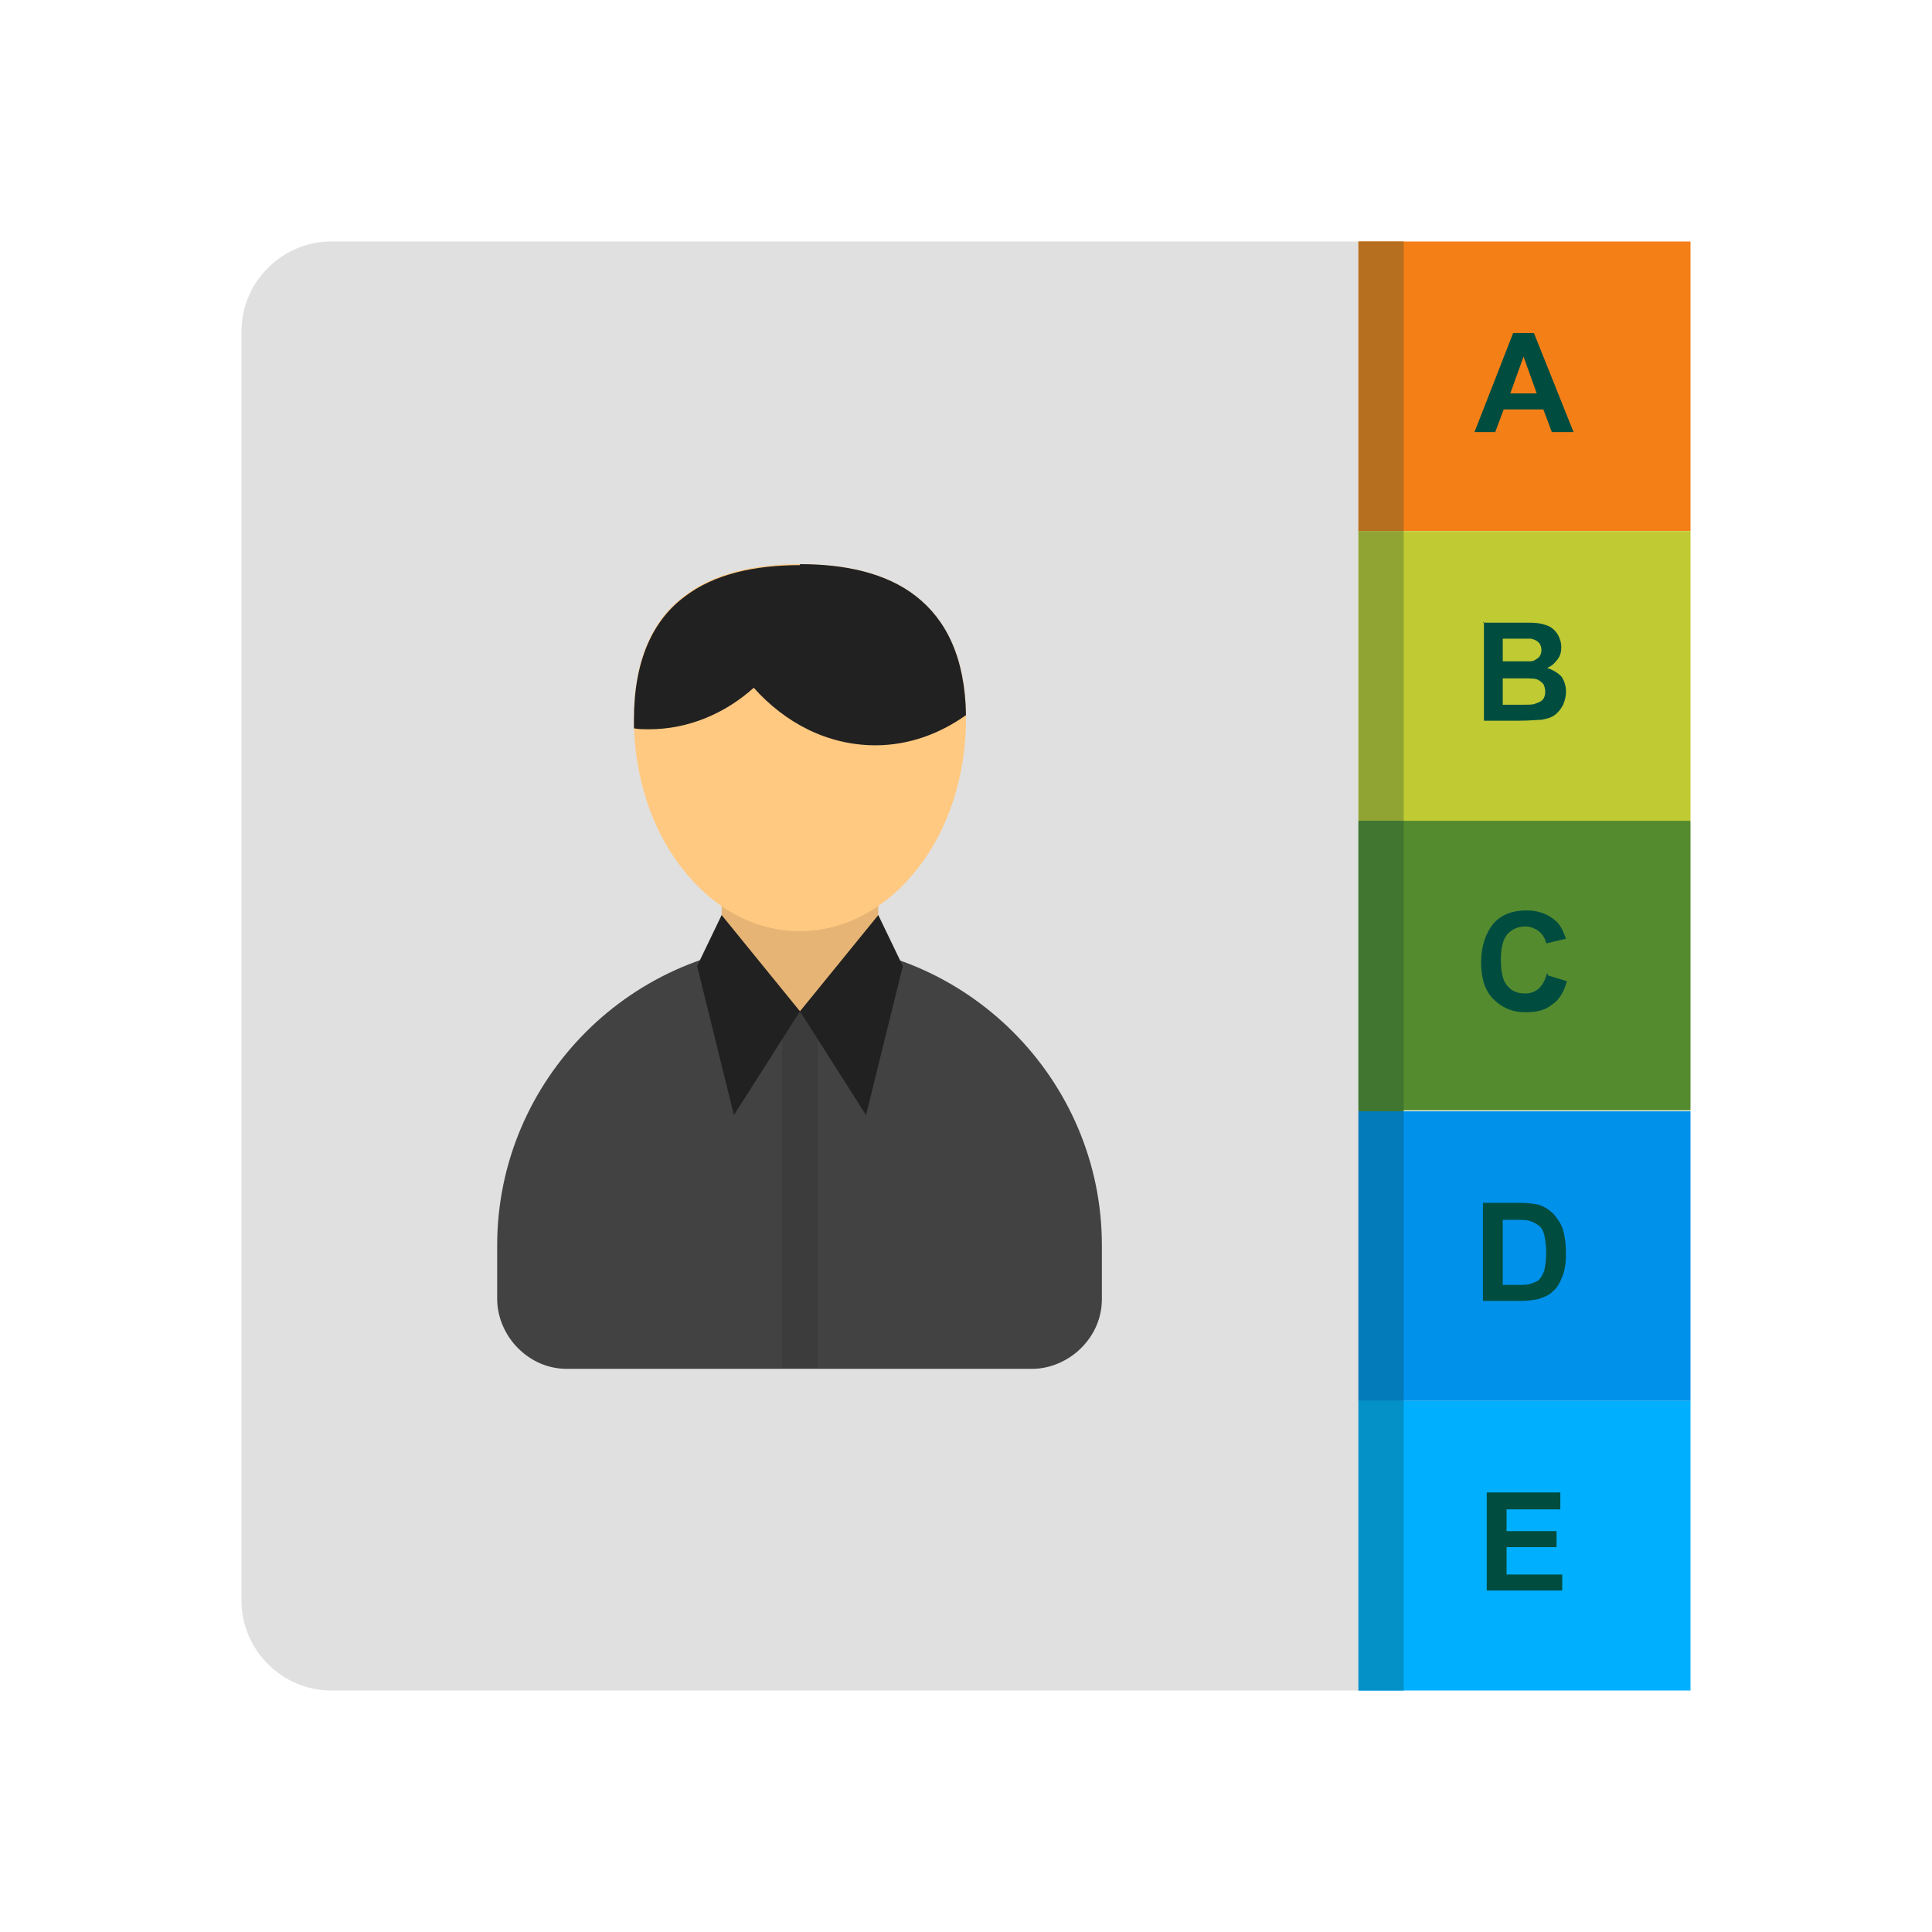 <svg width="64" height="64" viewBox="0 0 64 64" xmlns="http://www.w3.org/2000/svg" fill="none"><path d="M10.969 8h34.031v48h-34.031c-1.625 0-2.969-1.344-2.969-2.969v-42.062c0-1.625 1.344-2.969 2.969-2.969z" fill="#E0E0E0"/><path d="M26.5 31.25c2.75 0 5.25 1.125 7.063 2.938 1.813 1.813 2.938 4.313 2.938 7.063v1.781c0 .625-.25 1.188-.688 1.625-.406.406-1 .688-1.625.688h-15.406c-.625 0-1.187-.25-1.625-.688-.406-.406-.687-1-.687-1.625v-1.781c0-2.75 1.125-5.25 2.937-7.063 1.813-1.813 4.313-2.938 7.063-2.938h.031z" fill="#424242"/><path d="M23.906 29.156h5.188v4.344h-5.188v-4.344z" fill="#E6B575"/><path d="M26.5 18.688c1.469 0 2.844.281 3.844 1.063 1.031.813 1.656 2.094 1.656 4.063 0 1.906-.594 3.656-1.563 4.906-1 1.312-2.406 2.125-3.938 2.125-1.563 0-2.938-.813-3.938-2.125-.969-1.25-1.563-3-1.563-4.906 0-1.969.625-3.281 1.656-4.063 1-.781 2.375-1.063 3.844-1.063z" fill="#FFC982"/><path d="M26.5 18.688c1.469 0 2.844.281 3.844 1.063 1 .781 1.625 2.031 1.656 3.938-.875.625-1.906 1-3 1-1.594 0-3-.75-4.031-1.906-.938.844-2.156 1.375-3.469 1.375-.156 0-.344 0-.5-.031v-.281c0-1.969.625-3.281 1.656-4.063 1-.781 2.375-1.062 3.844-1.062v-.031z" fill="#212121"/><path d="M25.906 33.063l.594.438.594-.438v12.25h-1.188v-12.25z" fill="#3C3C3C"/><path d="M23.906 30.313l2.594 3.188-2.188 3.438-1.219-4.938.812-1.688zm5.188 0l-2.594 3.188 2.188 3.438 1.219-4.938-.812-1.688z" fill="#212121"/><path d="M45 8h11v9.594h-11v-9.594z" fill="#F57F17"/><path d="M45 36.813h11v9.594h-11v-9.594z" fill="#0091EA"/><path d="M45 27.188h11v9.594h-11v-9.594z" fill="#558B2F"/><path d="M45 17.594h11v9.594h-11v-9.594z" fill="#C0CA33"/><path d="M45 46.406h11v9.594h-11v-9.594z" fill="#00B0FF"/><path d="M46.5 8h-1.5v9.594h1.5v-9.594z" fill="#B66E1F"/><path d="M46.5 36.813h-1.5v9.594h1.5v-9.594z" fill="#037AB9"/><path d="M46.5 27.188h-1.5v9.625h1.5v-9.625z" fill="#417631"/><path d="M46.5 17.594h-1.5v9.594h1.5v-9.594z" fill="#90A433"/><path d="M46.5 46.406h-1.5v9.594h1.5v-9.594z" fill="#0391C8"/><path d="M52.125 14.313h-.719l-.281-.75h-1.313l-.281.75h-.687l1.281-3.281h.688l1.313 3.281zm-1.219-1.281l-.437-1.219-.438 1.219h.906-.031zm-1.781 7.594h1.313c.25 0 .438 0 .594.031.125.031.25.063.344.125.094.063.188.156.25.281.063.125.094.25.094.375 0 .156-.031.281-.125.406s-.188.219-.344.281c.188.063.344.156.469.281.094.125.156.313.156.5 0 .156-.031.281-.094.438-.062.125-.156.25-.281.344-.125.094-.281.125-.438.156-.125 0-.375.031-.781.031h-1.125v-3.281l-.031.031zm.656.531v.75h.906c.125 0 .188-.062.281-.125.062-.062.094-.156.094-.25s-.031-.187-.094-.25c-.063-.062-.125-.094-.25-.125h-.938zm0 1.313v.875h.625c.25 0 .375 0 .438-.031.094-.031.187-.063.25-.125.062-.063.094-.156.094-.281 0-.094-.031-.187-.063-.25-.063-.062-.125-.125-.219-.156s-.281-.031-.594-.031h-.531zm1.5 9.844l.625.188c-.094.344-.25.625-.5.781-.219.188-.531.25-.875.25-.437 0-.781-.156-1.062-.437s-.406-.688-.406-1.219c0-.531.156-.969.406-1.281.281-.313.656-.438 1.094-.438.406 0 .719.125.969.344.156.125.25.344.344.594l-.656.156c-.031-.156-.125-.313-.25-.406-.125-.094-.281-.156-.438-.156-.25 0-.437.094-.594.25-.156.188-.219.469-.219.844 0 .406.062.719.219.875.156.188.344.25.594.25.188 0 .313-.062.438-.156.125-.125.219-.281.281-.531l.031.094zm-2.156 7.531h1.219c.281 0 .469.031.625.062.187.063.344.156.5.313.125.156.25.312.312.531.063.219.094.469.094.781 0 .281-.031.5-.094.688-.094.25-.187.437-.344.562-.125.125-.281.188-.469.25-.156.031-.344.063-.594.063h-1.25v-3.281.031zm.656.562v2.156h.5c.188 0 .313 0 .406-.031.094-.031.188-.062.281-.125.062-.062.125-.156.187-.312.031-.156.063-.344.063-.594s-.031-.438-.063-.594c-.031-.125-.094-.25-.187-.312-.094-.063-.188-.125-.313-.156-.094-.031-.281-.031-.531-.031h-.344zm-.531 12.281v-3.25h2.438v.563h-1.781v.719h1.656v.531h-1.656v.906h1.844v.531h-2.5z" fill="#004D40"/></svg>